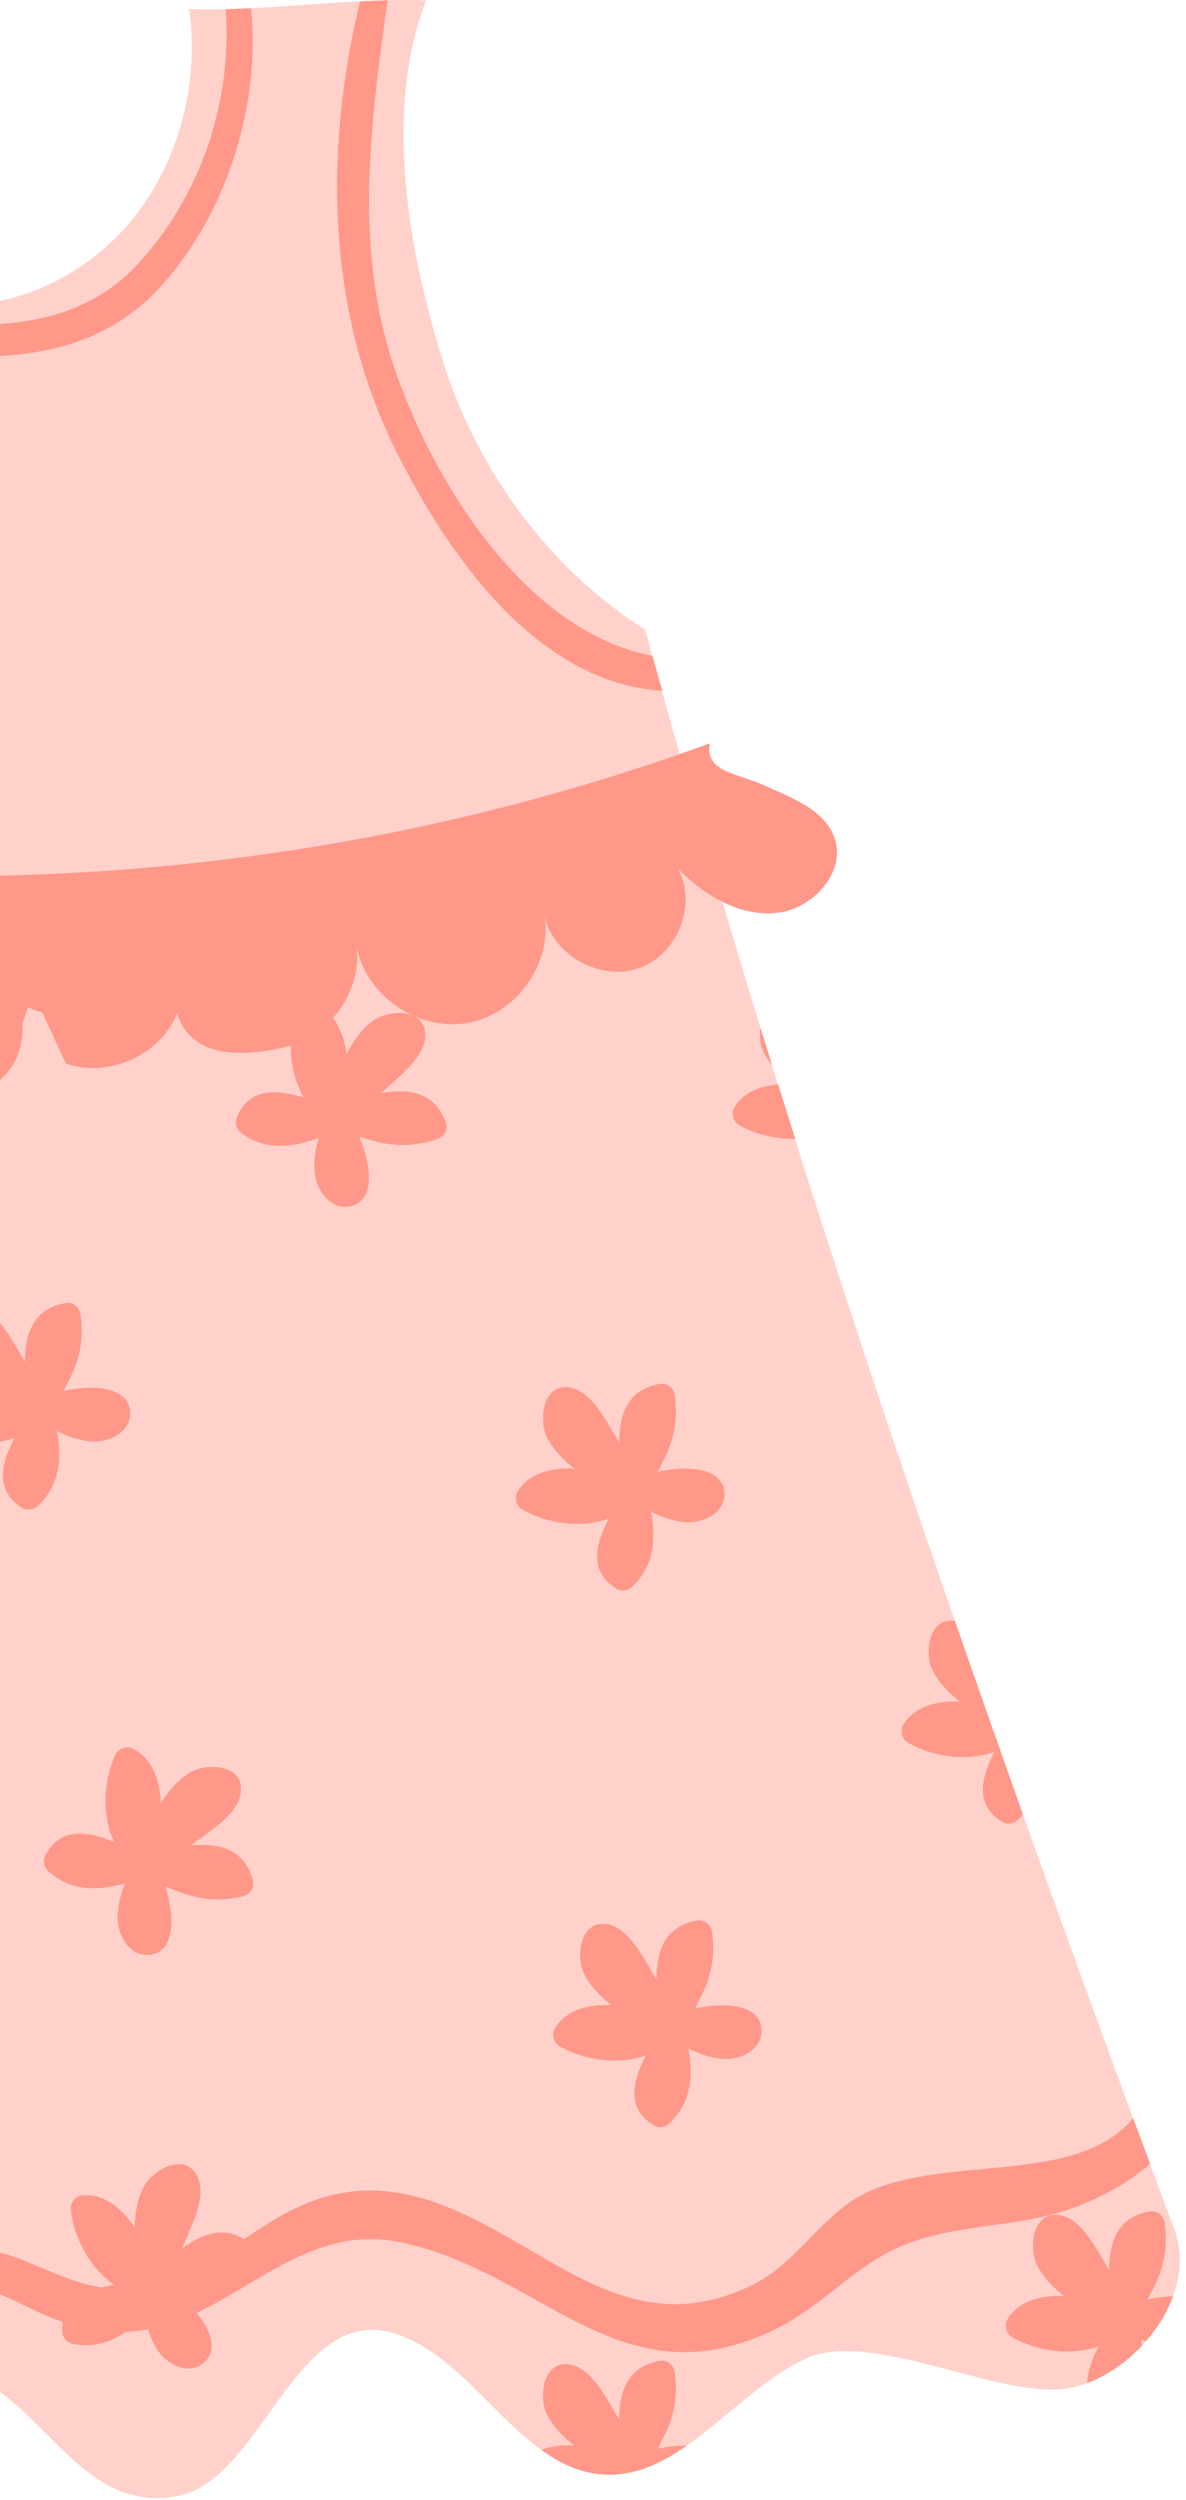 <?xml version="1.0" encoding="UTF-8"?> <svg xmlns="http://www.w3.org/2000/svg" width="178" height="375" viewBox="0 0 178 375" fill="none"><path d="M176.263 334.474C147.161 256.27 118.787 175.395 96.831 94.453C82.667 85.516 71.635 70.816 66.382 53.887C61.128 36.961 57.667 16.571 63.93 0.063C53.061 -0.394 39.252 1.803 28.383 1.35C29.933 12.235 26.956 23.796 20.435 32.197C13.917 40.602 3.97 45.704 -6.108 45.812H-6.827C-16.909 45.704 -26.856 40.602 -33.369 32.197C-39.891 23.796 -42.867 12.235 -41.321 1.35C-52.19 1.803 -65.996 -0.394 -76.865 0.063C-70.602 16.571 -74.063 36.961 -79.32 53.887C-84.57 70.816 -95.602 85.516 -109.765 94.453C-131.722 175.395 -160.096 256.27 -189.197 334.474C-193.032 344.783 -182.422 357.36 -172.28 358.374C-162.142 359.387 -143.345 349.464 -133.959 353.768C-123.118 358.739 -114.955 372.112 -103.232 371.166C-90.742 370.161 -92.598 356.077 -80.485 352.612C-68.102 349.071 -52.321 371.842 -39.636 373.904C-27.035 375.935 -24.587 355.958 -11.703 355.071C5.091 353.915 9.951 378.168 27.115 374.31C39.184 371.599 44.541 345.824 58.867 349.925C70.98 353.39 77.807 370.161 90.297 371.166C102.021 372.112 110.179 358.739 121.02 353.768C130.415 349.464 149.204 359.387 159.346 358.374C169.487 357.36 180.098 344.783 176.263 334.474Z" fill="#FFD1CA"></path><path d="M176.05 344.458C174.783 344.482 173.471 344.637 172.259 344.903C172.673 344.116 173.03 343.349 173.336 342.737C174.791 339.816 175.244 336.852 174.827 333.617C174.66 332.313 173.734 331.495 172.382 331.753C167.598 332.679 166.501 336.454 166.457 340.512C166.171 340.031 165.885 339.554 165.619 339.105C164.228 336.748 162.114 332.814 159.101 332.286C154.98 331.566 154.285 337.201 155.676 339.856C156.59 341.597 158.04 343.107 159.709 344.426C156.284 344.239 152.914 345.126 151.229 347.848C150.665 348.762 151.018 350.089 151.952 350.61C155.795 352.748 160.699 353.395 164.888 351.969C163.95 353.761 163.207 355.673 163.171 357.469C166.179 356.356 169.044 354.353 171.397 351.85C171.353 351.532 171.321 351.218 171.266 350.904C171.496 351.023 171.743 351.094 171.977 351.202C173.738 349.183 175.164 346.882 176.05 344.458Z" fill="#FF9889"></path><path d="M98.728 367.312C99.137 366.522 99.499 365.763 99.805 365.147C101.255 362.222 101.708 359.261 101.295 356.026C101.128 354.723 100.198 353.904 98.851 354.166C94.062 355.088 92.965 358.86 92.926 362.925C92.636 362.44 92.353 361.963 92.083 361.514C90.692 359.158 88.582 355.223 85.57 354.695C81.445 353.976 80.749 359.611 82.14 362.269C83.054 364.01 84.509 365.516 86.174 366.836C84.445 366.74 82.732 366.927 81.242 367.479C83.992 369.466 86.937 370.897 90.295 371.167C94.988 371.545 99.105 369.617 103.055 366.867C101.625 366.84 100.111 367.006 98.728 367.312Z" fill="#FF9889"></path><path d="M65.484 170.914C66.732 170.505 67.36 169.44 66.851 168.164C65.039 163.638 61.129 163.272 57.131 163.995C57.552 163.622 57.961 163.256 58.355 162.906C60.405 161.09 63.875 158.281 63.823 155.221C63.748 151.036 58.085 151.414 55.74 153.285C54.202 154.509 52.994 156.218 52.012 158.11C51.551 154.712 50.045 151.569 47.049 150.424C46.047 150.047 44.816 150.643 44.482 151.66C43.103 155.837 43.393 160.772 45.587 164.619C41.624 163.427 37.293 163.077 35.512 167.727C35.198 168.557 35.568 169.507 36.263 170.004C40.047 172.714 43.977 172.114 47.836 170.68C47.319 172.416 47.069 174.224 47.248 175.969C47.53 178.699 49.878 181.89 53.006 180.833C56.431 179.673 55.585 174.383 53.92 170.525C54.77 170.779 55.589 170.989 56.249 171.172C59.392 172.047 62.388 171.931 65.484 170.914Z" fill="#FF9889"></path><path d="M37.83 339.951C38.784 339.049 38.895 337.817 37.889 336.883C34.321 333.561 30.625 334.9 27.323 337.265C27.545 336.748 27.76 336.24 27.962 335.759C29.043 333.239 30.979 329.217 29.624 326.471C27.78 322.72 22.816 325.478 21.493 328.172C20.627 329.937 20.261 331.999 20.181 334.125C18.314 331.248 15.607 329.051 12.412 329.297C11.347 329.376 10.485 330.445 10.616 331.506C11.156 335.874 13.525 340.213 17.149 342.753C13.052 343.365 8.991 344.899 9.368 349.866C9.432 350.749 10.175 351.452 11.017 351.607C15.595 352.441 18.89 350.22 21.771 347.275C22.041 349.064 22.59 350.808 23.492 352.306C24.915 354.659 28.404 356.539 30.78 354.25C33.387 351.738 30.359 347.319 27.203 344.537C28.082 344.402 28.912 344.247 29.588 344.132C32.803 343.579 35.462 342.196 37.83 339.951Z" fill="#FF9889"></path><path d="M115.856 159.679C115.28 157.827 114.688 155.975 114.12 154.128C113.945 155.518 114.155 157.013 114.7 158.054C115.006 158.634 115.443 159.151 115.856 159.679Z" fill="#FF9889"></path><path d="M104.314 301.268C104.727 300.481 105.089 299.714 105.395 299.106C106.846 296.181 107.299 293.221 106.885 289.982C106.718 288.678 105.788 287.86 104.441 288.118C99.653 289.044 98.556 292.815 98.512 296.881C98.226 296.396 97.944 295.923 97.674 295.47C96.279 293.113 94.173 289.179 91.16 288.651C87.039 287.931 86.34 293.566 87.731 296.225C88.645 297.966 90.095 299.472 91.764 300.791C88.339 300.604 84.969 301.49 83.284 304.217C82.724 305.127 83.073 306.454 84.007 306.971C87.854 309.113 92.75 309.76 96.946 308.334C95.023 312.002 93.863 316.186 98.095 318.813C98.846 319.282 99.851 319.095 100.475 318.507C103.849 315.3 104 311.334 103.321 307.269C104.926 308.107 106.659 308.691 108.403 308.846C111.137 309.085 114.714 307.376 114.265 304.105C113.776 300.521 108.423 300.358 104.314 301.268Z" fill="#FF9889"></path><path d="M116.797 162.675C114.091 162.878 111.615 163.844 110.248 166.045C109.687 166.955 110.041 168.279 110.975 168.799C113.486 170.202 116.447 170.878 119.368 170.842C118.514 168.116 117.643 165.398 116.797 162.675Z" fill="#FF9889"></path><path d="M136.306 261.445C140.149 263.583 145.049 264.235 149.241 262.804C147.322 266.472 146.161 270.661 150.394 273.283C151.145 273.752 152.146 273.57 152.77 272.981C153.056 272.707 153.287 272.425 153.525 272.143C150.088 262.498 146.678 252.825 143.32 243.125C139.334 242.572 138.655 248.072 140.03 250.699C140.944 252.436 142.394 253.946 144.063 255.261C140.638 255.079 137.268 255.965 135.579 258.687C135.018 259.601 135.372 260.924 136.306 261.445Z" fill="#FF9889"></path><path d="M17.268 263.284C15.491 267.31 15.297 272.249 17.105 276.291C13.278 274.717 9.002 273.946 6.772 278.405C6.383 279.196 6.657 280.178 7.301 280.742C10.802 283.81 14.768 283.595 18.754 282.542C18.067 284.219 17.645 286 17.653 287.748C17.669 290.494 19.692 293.9 22.911 293.149C26.436 292.33 26.102 286.985 24.818 282.979C25.641 283.317 26.436 283.607 27.076 283.854C30.12 285.03 33.108 285.209 36.295 284.497C37.575 284.211 38.306 283.214 37.921 281.894C36.562 277.213 32.703 276.466 28.653 276.8C29.11 276.47 29.555 276.14 29.981 275.834C32.198 274.229 35.922 271.765 36.168 268.717C36.51 264.548 30.831 264.369 28.311 266.002C26.662 267.071 25.299 268.657 24.139 270.441C24.008 267.012 22.816 263.737 19.946 262.311C18.988 261.834 17.697 262.307 17.268 263.284Z" fill="#FF9889"></path><path d="M82.142 215.716C83.056 217.457 84.51 218.967 86.175 220.282C82.754 220.099 79.383 220.986 77.695 223.708C77.13 224.618 77.484 225.945 78.422 226.466C82.265 228.604 87.165 229.255 91.357 227.825C89.434 231.493 88.273 235.677 92.51 238.308C93.261 238.773 94.262 238.59 94.882 237.998C98.26 234.795 98.411 230.825 97.731 226.76C99.337 227.598 101.07 228.182 102.814 228.337C105.548 228.576 109.125 226.871 108.68 223.6C108.187 220.016 102.834 219.853 98.729 220.759C99.138 219.972 99.5 219.209 99.806 218.597C101.256 215.672 101.709 212.712 101.296 209.473C101.129 208.173 100.199 207.351 98.852 207.613C94.064 208.539 92.967 212.31 92.927 216.372C92.637 215.891 92.355 215.414 92.085 214.965C90.694 212.604 88.583 208.674 85.571 208.146C81.446 207.422 80.751 213.061 82.142 215.716Z" fill="#FF9889"></path><path d="M-10.765 214.345C-6.918 216.487 -2.022 217.135 2.175 215.708C0.255 219.372 -0.905 223.561 3.327 226.188C4.078 226.657 5.084 226.47 5.704 225.882C9.077 222.675 9.232 218.709 8.553 214.643C10.154 215.478 11.887 216.066 13.632 216.221C16.366 216.455 19.946 214.754 19.497 211.48C19.009 207.899 13.652 207.732 9.546 208.642C9.956 207.856 10.317 207.089 10.623 206.477C12.074 203.556 12.531 200.591 12.114 197.352C11.947 196.057 11.021 195.234 9.67 195.496C4.885 196.418 3.784 200.194 3.744 204.251C3.454 203.77 3.172 203.297 2.906 202.844C1.507 200.488 -0.599 196.553 -3.611 196.025C-7.732 195.306 -8.432 200.941 -7.037 203.599C-6.127 205.34 -4.673 206.846 -3.007 208.166C-6.433 207.979 -9.803 208.865 -11.484 211.587C-12.048 212.501 -11.698 213.824 -10.765 214.345Z" fill="#FF9889"></path><path d="M-12.525 139.547C-11.611 141.287 -10.157 142.797 -8.488 144.113C-11.918 143.93 -15.284 144.812 -16.968 147.538C-17.537 148.448 -17.183 149.776 -16.249 150.296C-12.402 152.434 -7.502 153.082 -3.314 151.655C-5.233 155.323 -6.39 159.508 -2.161 162.135C-1.406 162.604 -0.401 162.417 0.219 161.829C3.597 158.622 3.744 154.656 3.068 150.594C4.67 151.429 6.406 152.013 8.147 152.168C10.885 152.407 14.458 150.702 14.013 147.431C13.524 143.847 8.167 143.684 4.062 144.59C4.471 143.803 4.833 143.04 5.135 142.428C6.589 139.503 7.042 136.542 6.625 133.304C6.458 132.004 5.536 131.181 4.185 131.444C-0.604 132.366 -1.696 136.141 -1.74 140.202C-2.026 139.718 -2.316 139.245 -2.579 138.796C-3.978 136.439 -6.084 132.505 -9.1 131.976C-13.217 131.253 -13.92 136.892 -12.525 139.547Z" fill="#FF9889"></path><path d="M106.552 111.495C35.41 137.52 -45.215 138.089 -116.731 113.068C-116.695 119.387 -124.953 122.348 -130.588 125.475C-136.219 128.599 -142.263 134.452 -139.7 140.25C-137.856 144.423 -132.154 145.822 -127.707 144.471C-123.26 143.124 -119.795 139.786 -116.516 136.563C-117.557 143.159 -112.3 150.082 -105.52 151.036C-98.74 151.994 -91.686 146.808 -90.769 140.187C-92.545 145.699 -88.69 152.288 -82.916 153.603C-77.142 154.918 -70.692 150.678 -69.774 144.972C-73.74 150.499 -67.87 158.888 -60.952 159.135C-54.029 159.381 -48.076 153.842 -45.473 147.59C-45.143 154.811 -38.419 161.189 -31.004 161.324C-23.588 161.46 -16.63 155.324 -16.026 148.123C-16.944 154.04 -11.253 160.037 -5.129 159.6C0.999 159.167 5.74 152.423 3.94 146.7C5.927 150.976 7.91 155.248 9.889 159.524C16.271 161.786 24.191 158.217 26.56 152.009C28.646 158.586 35.831 158.654 42.706 157.096C49.589 155.534 54.576 148.326 53.471 141.53C54.445 148.926 62.425 154.704 69.975 153.484C77.522 152.268 83.161 144.288 81.635 136.984C82.621 143.024 89.877 147.261 95.806 145.258C101.736 143.259 104.744 135.553 101.68 130.216C105.551 134.21 110.86 137.477 116.471 136.948C122.082 136.416 127.177 130.633 125.186 125.495C123.604 121.41 118.808 119.673 114.743 117.829C110.681 115.981 105.678 115.779 106.552 111.495Z" fill="#FF9889"></path><path d="M161.44 331.057C165.887 329.372 169.587 327.214 172.615 324.595C171.768 322.306 170.922 320.013 170.076 317.72C161.714 327.818 142.719 323.216 130.355 328.748C123.572 331.788 119.789 339.411 112.874 342.78C95.102 351.436 83.566 338.226 68.616 331.677C59.082 327.501 50.919 327.31 41.767 332.611C31.697 338.441 25.2 346.254 12.098 342.399C6.486 340.746 2.333 337.714 -3.862 337.245C-9.835 336.796 -16.48 338.04 -21.908 340.4C-24.515 341.533 -28.461 345.312 -31.295 346.091C-41.849 348.996 -53.322 345.101 -62.518 340.849C-76.511 334.387 -87.646 338.302 -101.936 341.382C-121.29 345.55 -132.286 326.388 -151.722 329.861C-155.518 330.541 -159.039 332.555 -162.79 333.243C-170.201 334.598 -180.168 332.619 -186.737 327.814C-187.556 330.028 -188.375 332.261 -189.197 334.475C-189.201 334.487 -189.201 334.499 -189.205 334.511C-186.813 337.145 -183.701 339.172 -179.294 340.146C-171.191 341.938 -163.624 338.028 -155.986 336.124C-138.473 331.765 -132.425 344.529 -118.075 347.947C-109.793 349.922 -102.111 346.794 -94.143 345.113C-75.509 341.171 -67.947 347.514 -51.558 353.514C-44.846 355.974 -39.584 356.387 -32.817 353.717C-26.395 351.189 -21.602 345.829 -14.64 344.088C0.621 340.273 1.455 347.021 13.508 349.365C32.114 352.986 41.867 332.746 59.833 336.311C81.277 340.571 92.734 360.465 115.838 349.648C123.401 346.107 128.039 339.963 135.45 336.859C143.656 333.426 152.94 334.28 161.44 331.057Z" fill="#FF9889"></path><path d="M54.04 0.207C48.56 22.752 49.044 47.081 59.623 68.023C67.42 83.458 80.61 102.438 99.407 103.626C98.922 101.874 98.409 100.117 97.928 98.365C79.132 94.848 65.425 72.876 59.508 56.149C52.959 37.638 55.562 18.849 58.185 0.052C56.822 0.084 55.443 0.136 54.04 0.207Z" fill="#FF9889"></path><path d="M-8.09 53.335C4.38 54.062 15.933 52.27 24.497 42.569C34.086 31.716 39.117 15.812 37.69 1.236C36.395 1.299 35.123 1.343 33.867 1.371C34.908 15.129 30.155 29.392 20.677 39.621C12.455 48.499 0.911 49.417 -10.546 48.34C-37.16 45.844 -49.022 24.826 -49.801 1.28C-50.93 1.232 -52.082 1.16 -53.235 1.093C-57.245 27.834 -34.938 51.777 -8.09 53.335Z" fill="#FF9889"></path></svg> 